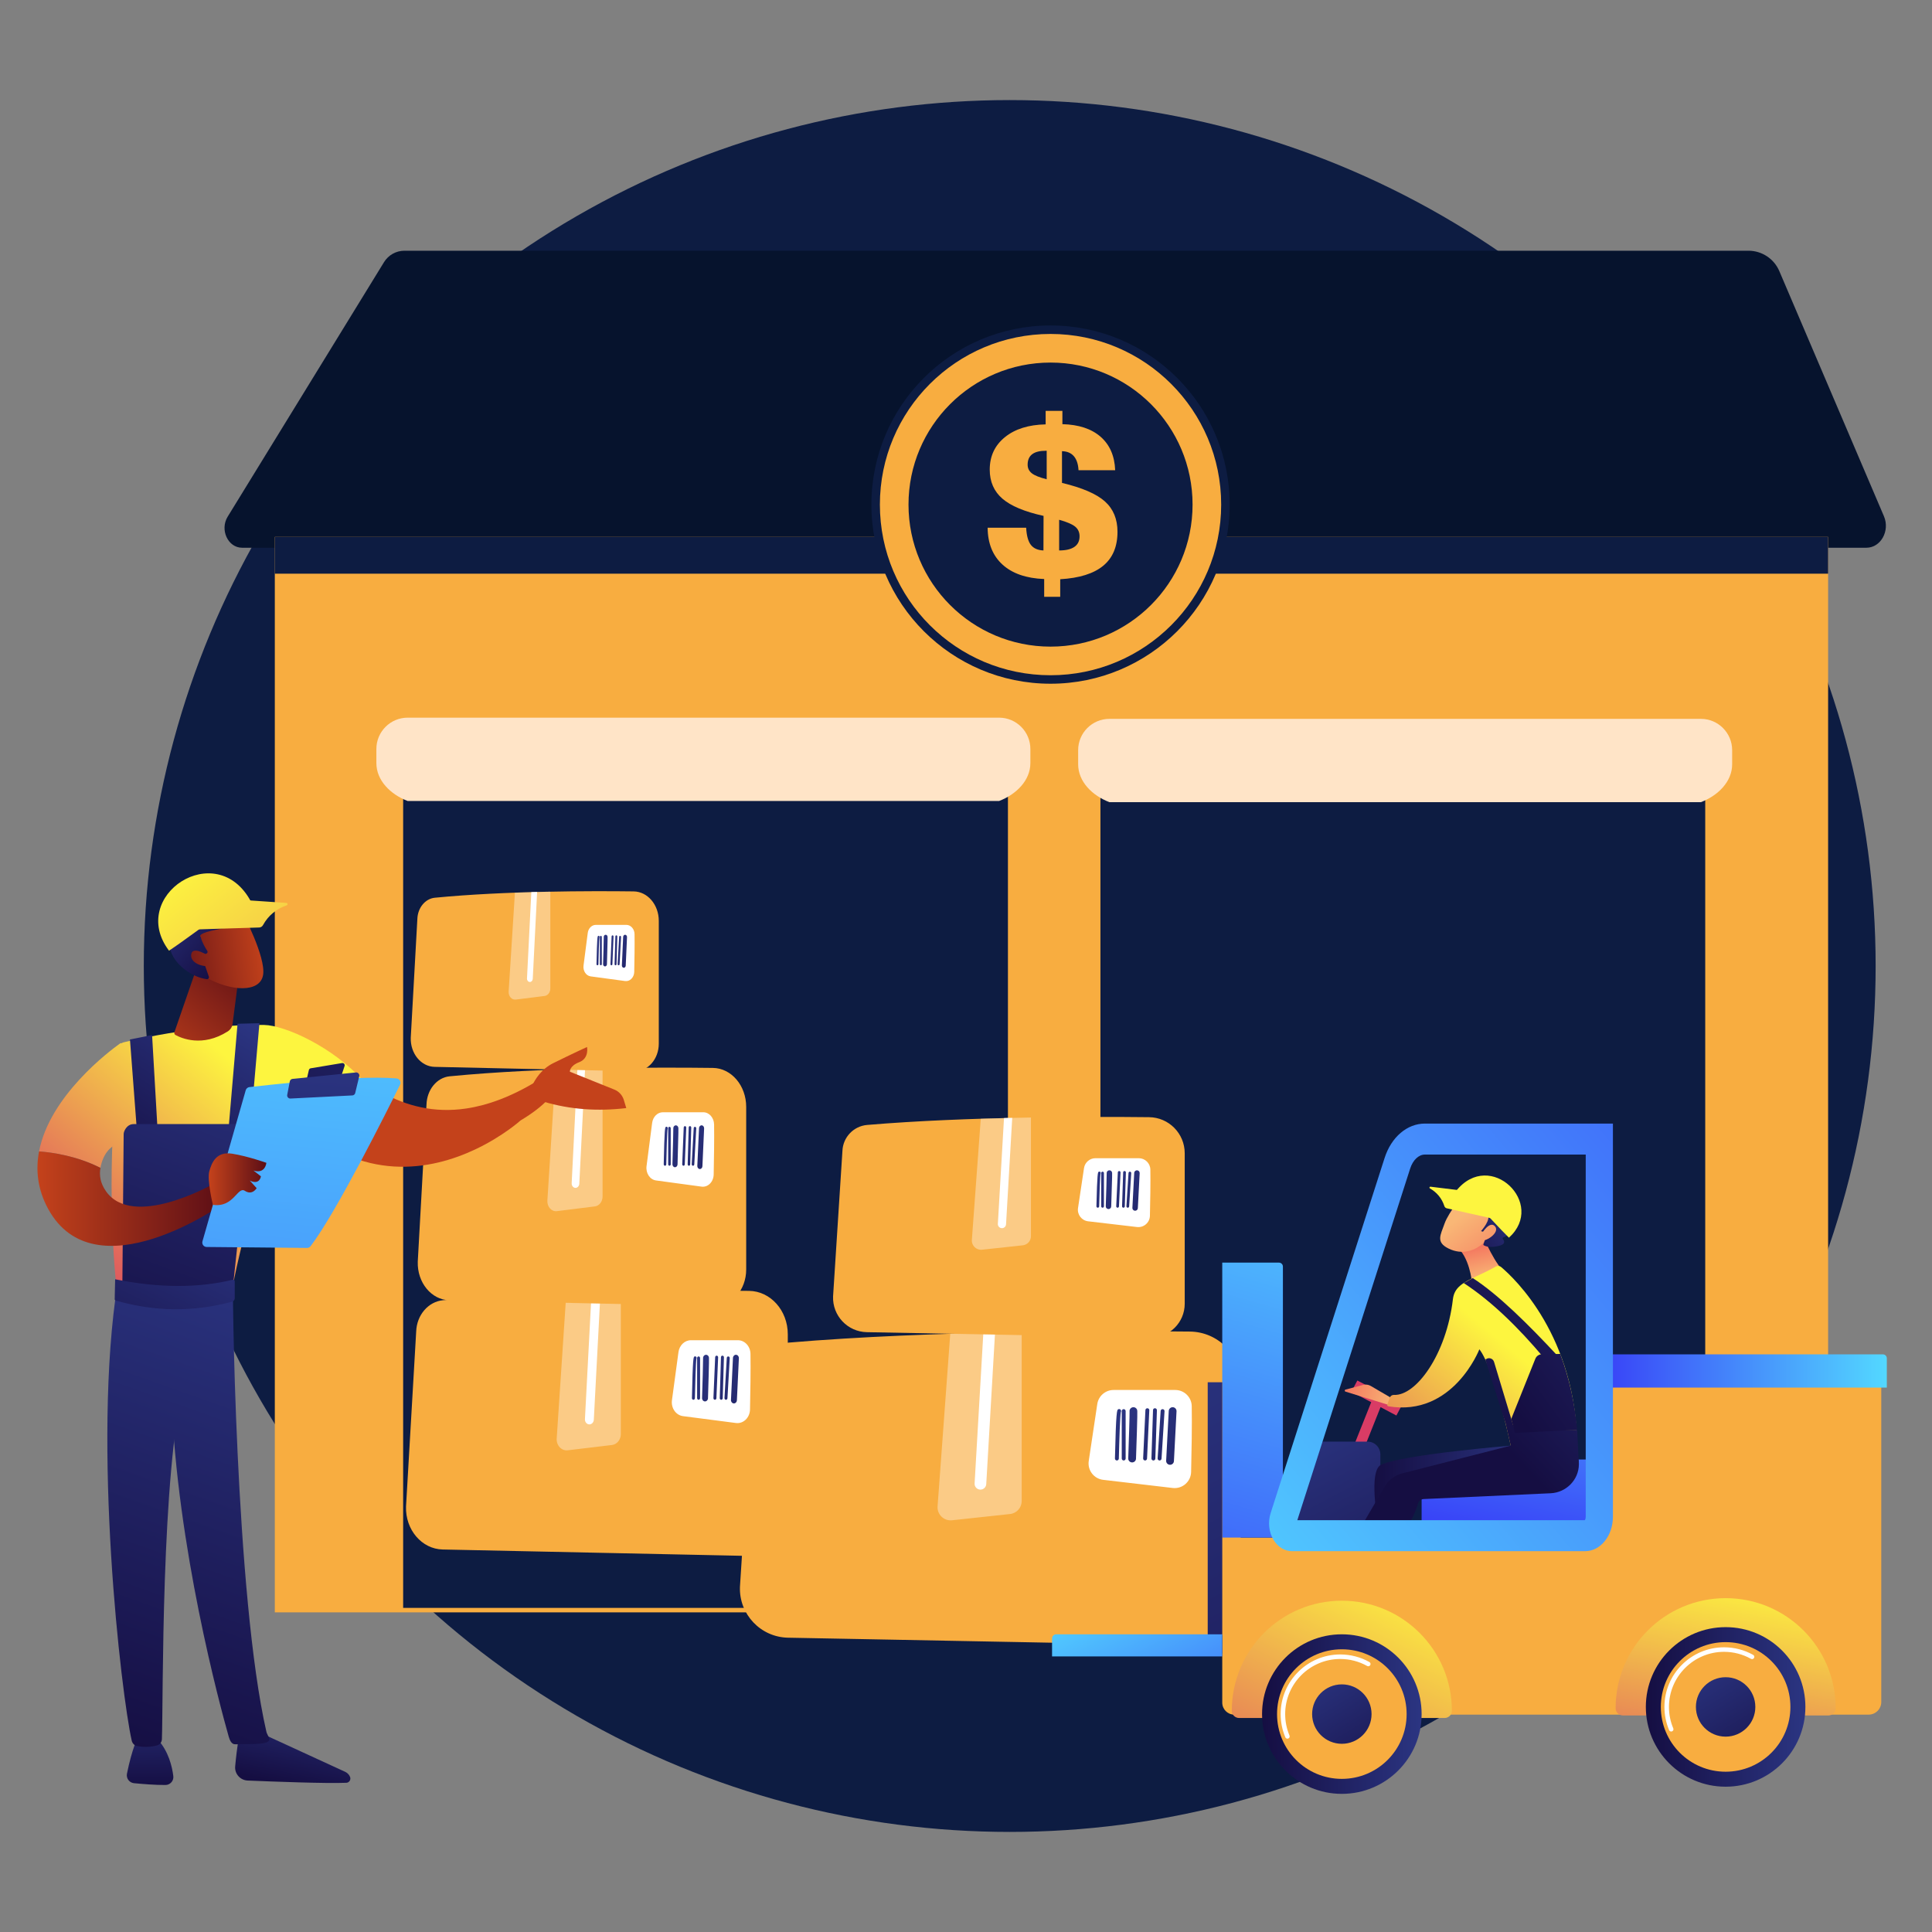 <?xml version="1.0" encoding="utf-8"?>
<!-- Generator: Adobe Illustrator 16.0.0, SVG Export Plug-In . SVG Version: 6.00 Build 0)  -->
<!DOCTYPE svg PUBLIC "-//W3C//DTD SVG 1.1//EN" "http://www.w3.org/Graphics/SVG/1.1/DTD/svg11.dtd">
<svg version="1.1" id="Layer_1" xmlns="http://www.w3.org/2000/svg" xmlns:xlink="http://www.w3.org/1999/xlink" x="0px" y="0px"
	 width="500px" height="500px" viewBox="0 0 500 500" enable-background="new 0 0 500 500" xml:space="preserve">
<rect x="0" y="0" width="500" height="500" fill="#808080" stroke="none"/>
<circle fill="#0D1C42" cx="261.313" cy="250" r="224.101"/>
<g>
	<g>
		<path fill="#06132D" d="M483.025,141.755H62.657c-3.665,0-5.821-4.646-3.732-8.046l40.459-65.866
			c1.128-1.837,3.129-2.956,5.285-2.956h347.83c3.479,0,6.624,2.077,7.989,5.277l27.075,63.441
			C489.173,137.379,486.737,141.755,483.025,141.755z"/>
		<rect x="71.122" y="138.955" fill="#F8AD40" width="401.992" height="278.323"/>
		<g>
			<path fill="#0D1C42" d="M260.854,416.123H104.334v-224.8c0-1.246,1.01-2.255,2.255-2.255h151.063
				c1.769,0,3.202,1.434,3.202,3.203V416.123z"/>
		</g>
		<g>
			<path fill="#0D1C42" d="M441.313,417.541H284.791V192.742c0-1.246,1.011-2.256,2.256-2.256H438.11
				c1.769,0,3.202,1.434,3.202,3.203V417.541z"/>
			<path fill="#FFE4C7" d="M440.176,207.605H287.129c-4.477-1.707-8.105-5.336-8.105-9.813v-3.647c0-4.477,3.629-8.106,8.105-8.106
				h153.047c4.477,0,8.105,3.629,8.105,8.106v3.647C448.281,202.269,444.652,205.898,440.176,207.605z"/>
		</g>
		<g>
			<g>
				<path fill="#F8AD40" d="M194.197,402.684c5.318,0.112,9.683-4.634,9.683-10.527v-46.849c0-6.154-4.464-11.163-10.019-11.23
					c-16.671-0.2-51.055-0.211-79.188,2.416c-3.839,0.358-6.825,3.845-6.964,8.111l-2.629,45.293
					c-0.195,5.991,4.08,10.996,9.489,11.109L194.197,402.684z"/>
				<path fill="#FFFFFF" d="M194.225,350.377c0.071,3.986-0.036,10.311-0.124,14.397c-0.045,2.126-1.73,3.746-3.636,3.499
					l-13.72-1.782c-1.827-0.237-3.115-2.104-2.842-4.12l1.684-12.448c0.239-1.767,1.609-3.074,3.222-3.074h12.159
					C192.739,346.849,194.19,348.414,194.225,350.377z"/>
				<path opacity="0.37" fill="#FFFFFF" d="M158.37,373.968l-11.445,1.368c-1.602,0.191-2.968-1.272-2.85-3.052l2.501-37.723
					c4.798-0.169,9.53-0.292,14.097-0.378v36.941C160.673,372.585,159.68,373.811,158.37,373.968z"/>
				<path fill="#FFFFFF" d="M153.679,367.43c-0.035,0.679-0.542,1.202-1.148,1.202c-0.022,0-0.045-0.002-0.067-0.003
					c-0.635-0.041-1.12-0.644-1.083-1.348l1.726-32.923c0.774-0.021,1.542-0.04,2.309-0.06L153.679,367.43z"/>
				<g>
					
						<linearGradient id="SVGID_1_" gradientUnits="userSpaceOnUse" x1="-1829.482" y1="349.172" x2="-1856.726" y2="388.761" gradientTransform="matrix(-1 0 0 1 -1646.453 0)">
						<stop  offset="0" style="stop-color:#2B3582"/>
						<stop  offset="1" style="stop-color:#150E42"/>
					</linearGradient>
					<path fill="url(#SVGID_1_)" d="M187.879,362.26c0.201,0,0.37-0.173,0.383-0.398l0.593-10.37
						c0.014-0.234-0.147-0.436-0.359-0.45c-0.223-0.02-0.394,0.163-0.407,0.397l-0.593,10.37c-0.014,0.234,0.147,0.436,0.359,0.45
						C187.864,362.26,187.872,362.26,187.879,362.26z"/>
					
						<linearGradient id="SVGID_2_" gradientUnits="userSpaceOnUse" x1="-1828.661" y1="349.859" x2="-1855.851" y2="389.369" gradientTransform="matrix(-1 0 0 1 -1646.453 0)">
						<stop  offset="0" style="stop-color:#2B3582"/>
						<stop  offset="1" style="stop-color:#150E42"/>
					</linearGradient>
					<path fill="url(#SVGID_2_)" d="M186.658,362.26c0.206,0,0.377-0.181,0.384-0.411l0.311-10.568
						c0.007-0.235-0.16-0.432-0.371-0.439c-0.244-0.013-0.389,0.178-0.396,0.411l-0.311,10.568c-0.007,0.235,0.16,0.432,0.371,0.439
						C186.645,362.26,186.654,362.26,186.658,362.26z"/>
					
						<linearGradient id="SVGID_3_" gradientUnits="userSpaceOnUse" x1="-1827.646" y1="350.665" x2="-1854.862" y2="390.214" gradientTransform="matrix(-1 0 0 1 -1646.453 0)">
						<stop  offset="0" style="stop-color:#2B3582"/>
						<stop  offset="1" style="stop-color:#150E42"/>
					</linearGradient>
					<path fill="url(#SVGID_3_)" d="M185.001,362.259c-0.212-0.011-0.375-0.21-0.365-0.444c0.152-3.55,0.442-10.321,0.447-10.552
						c0.001-0.233,0.173-0.422,0.384-0.422c0.212,0,0.384,0.19,0.384,0.426c0,0.175-0.373,8.851-0.448,10.588
						c-0.01,0.229-0.179,0.405-0.383,0.405C185.014,362.26,185.007,362.26,185.001,362.259z M185.076,351.267h0.007H185.076z"/>
					
						<linearGradient id="SVGID_4_" gradientUnits="userSpaceOnUse" x1="-1825.902" y1="352.087" x2="-1853.02" y2="391.492" gradientTransform="matrix(-1 0 0 1 -1646.453 0)">
						<stop  offset="0" style="stop-color:#2B3582"/>
						<stop  offset="1" style="stop-color:#150E42"/>
					</linearGradient>
					<path fill="url(#SVGID_4_)" d="M182.461,362.686c0.412,0,0.752-0.361,0.766-0.82c0.324-10.24,0.268-10.471,0.23-10.624
						c-0.111-0.454-0.537-0.721-0.942-0.597c-0.375,0.113-0.61,0.518-0.559,0.934c0.025,0.615-0.146,6.573-0.262,10.227
						c-0.015,0.47,0.316,0.863,0.74,0.88C182.443,362.686,182.453,362.686,182.461,362.686z"/>
					
						<linearGradient id="SVGID_5_" gradientUnits="userSpaceOnUse" x1="-1824.744" y1="353.008" x2="-1851.881" y2="392.442" gradientTransform="matrix(-1 0 0 1 -1646.453 0)">
						<stop  offset="0" style="stop-color:#2B3582"/>
						<stop  offset="1" style="stop-color:#150E42"/>
					</linearGradient>
					<path fill="url(#SVGID_5_)" d="M180.798,362.26c0.212,0,0.384-0.189,0.384-0.425v-10.37c0-0.235-0.172-0.425-0.384-0.425
						c-0.212,0-0.384,0.189-0.384,0.425v10.37C180.415,362.07,180.586,362.26,180.798,362.26z"/>
					
						<linearGradient id="SVGID_6_" gradientUnits="userSpaceOnUse" x1="-1824.023" y1="353.572" x2="-1851.239" y2="393.121" gradientTransform="matrix(-1 0 0 1 -1646.453 0)">
						<stop  offset="0" style="stop-color:#2B3582"/>
						<stop  offset="1" style="stop-color:#150E42"/>
					</linearGradient>
					<path fill="url(#SVGID_6_)" d="M179.455,362.26c0.208,0,0.379-0.185,0.384-0.415c0.074-3.604,0.245-9.488,0.398-10.196
						c0.068-0.134,0.067-0.303-0.014-0.441c-0.116-0.197-0.354-0.25-0.532-0.121c-0.209,0.151-0.408,0.295-0.621,10.739
						c-0.004,0.234,0.164,0.429,0.375,0.435H179.455z"/>
					
						<linearGradient id="SVGID_7_" gradientUnits="userSpaceOnUse" x1="-1830.681" y1="348.233" x2="-1857.842" y2="387.703" gradientTransform="matrix(-1 0 0 1 -1646.453 0)">
						<stop  offset="0" style="stop-color:#2B3582"/>
						<stop  offset="1" style="stop-color:#150E42"/>
					</linearGradient>
					<path fill="url(#SVGID_7_)" d="M189.944,363.204c0.405,0,0.745-0.352,0.766-0.807l0.512-10.889
						c0.022-0.469-0.303-0.868-0.727-0.894c-0.401-0.031-0.784,0.336-0.806,0.806l-0.512,10.889
						c-0.022,0.47,0.304,0.869,0.727,0.894C189.917,363.204,189.931,363.204,189.944,363.204z"/>
				</g>
			</g>
			<g>
				<path fill="#F8AD40" d="M193.114,328.555v-42.089c0-5.529-3.841-10.029-8.619-10.089c-14.343-0.181-43.923-0.19-68.126,2.17
					c-3.302,0.322-5.872,3.454-5.991,7.287l-2.262,40.691c-0.168,5.382,3.51,9.879,8.163,9.981l68.505,1.506
					C189.359,338.113,193.114,333.85,193.114,328.555z"/>
				<path fill="#FFFFFF" d="M184.807,291.021c0.061,3.581-0.031,9.263-0.106,12.935c-0.039,1.91-1.488,3.365-3.128,3.143
					l-11.803-1.601c-1.572-0.213-2.68-1.89-2.445-3.701l1.449-11.184c0.206-1.588,1.384-2.763,2.771-2.763h10.46
					C183.529,287.85,184.777,289.257,184.807,291.021z"/>
				<path opacity="0.37" fill="#FFFFFF" d="M153.961,312.214l-9.846,1.229c-1.378,0.172-2.553-1.143-2.452-2.742l2.153-33.89
					c4.127-0.151,8.198-0.263,12.127-0.34v33.188C155.943,310.973,155.089,312.073,153.961,312.214z"/>
				<path fill="#FFFFFF" d="M149.926,306.34c-0.03,0.61-0.467,1.08-0.988,1.08c-0.02,0-0.039-0.001-0.058-0.002
					c-0.546-0.037-0.963-0.579-0.931-1.211l1.484-29.578c0.666-0.019,1.326-0.036,1.986-0.053L149.926,306.34z"/>
				<g>
					
						<linearGradient id="SVGID_8_" gradientUnits="userSpaceOnUse" x1="-1821.431" y1="289.935" x2="-1845.918" y2="325.517" gradientTransform="matrix(-1 0 0 1 -1646.453 0)">
						<stop  offset="0" style="stop-color:#2B3582"/>
						<stop  offset="1" style="stop-color:#150E42"/>
					</linearGradient>
					<path fill="url(#SVGID_8_)" d="M179.349,301.695c0.173,0,0.319-0.154,0.33-0.357l0.511-9.316
						c0.012-0.21-0.126-0.392-0.309-0.405c-0.191-0.017-0.338,0.147-0.35,0.357l-0.511,9.316c-0.011,0.21,0.126,0.392,0.309,0.405
						C179.335,301.695,179.342,301.695,179.349,301.695z"/>
					
						<linearGradient id="SVGID_9_" gradientUnits="userSpaceOnUse" x1="-1820.749" y1="290.557" x2="-1845.17" y2="326.043" gradientTransform="matrix(-1 0 0 1 -1646.453 0)">
						<stop  offset="0" style="stop-color:#2B3582"/>
						<stop  offset="1" style="stop-color:#150E42"/>
					</linearGradient>
					<path fill="url(#SVGID_9_)" d="M178.298,301.695c0.177,0,0.324-0.162,0.33-0.369l0.268-9.494
						c0.006-0.211-0.137-0.388-0.319-0.395c-0.21-0.012-0.334,0.158-0.341,0.369l-0.268,9.494c-0.006,0.212,0.137,0.389,0.319,0.395
						C178.287,301.695,178.294,301.695,178.298,301.695z"/>
					
						<linearGradient id="SVGID_10_" gradientUnits="userSpaceOnUse" x1="-1819.895" y1="291.278" x2="-1844.349" y2="326.813" gradientTransform="matrix(-1 0 0 1 -1646.453 0)">
						<stop  offset="0" style="stop-color:#2B3582"/>
						<stop  offset="1" style="stop-color:#150E42"/>
					</linearGradient>
					<path fill="url(#SVGID_10_)" d="M176.873,301.695c-0.182-0.01-0.323-0.189-0.314-0.399c0.131-3.189,0.38-9.272,0.384-9.48
						c0.001-0.209,0.149-0.378,0.33-0.378c0.183,0,0.33,0.171,0.33,0.382c0,0.157-0.321,7.952-0.385,9.513
						c-0.008,0.205-0.154,0.363-0.33,0.363C176.883,301.695,176.878,301.695,176.873,301.695z M176.937,291.819h0.006H176.937z"/>
					
						<linearGradient id="SVGID_11_" gradientUnits="userSpaceOnUse" x1="-1818.433" y1="292.562" x2="-1842.763" y2="327.916" gradientTransform="matrix(-1 0 0 1 -1646.453 0)">
						<stop  offset="0" style="stop-color:#2B3582"/>
						<stop  offset="1" style="stop-color:#150E42"/>
					</linearGradient>
					<path fill="url(#SVGID_11_)" d="M174.688,302.078c0.354,0,0.647-0.324,0.659-0.737c0.279-9.199,0.23-9.407,0.198-9.544
						c-0.095-0.408-0.461-0.647-0.811-0.536c-0.323,0.102-0.525,0.465-0.481,0.838c0.021,0.554-0.126,5.905-0.226,9.188
						c-0.013,0.422,0.272,0.776,0.636,0.79C174.671,302.078,174.68,302.078,174.688,302.078z"/>
					
						<linearGradient id="SVGID_12_" gradientUnits="userSpaceOnUse" x1="-1817.46" y1="293.387" x2="-1841.815" y2="328.777" gradientTransform="matrix(-1 0 0 1 -1646.453 0)">
						<stop  offset="0" style="stop-color:#2B3582"/>
						<stop  offset="1" style="stop-color:#150E42"/>
					</linearGradient>
					<path fill="url(#SVGID_12_)" d="M173.257,301.695c0.183,0,0.33-0.17,0.33-0.382v-9.315c0-0.212-0.147-0.383-0.33-0.383
						s-0.33,0.171-0.33,0.383v9.315C172.927,301.525,173.074,301.695,173.257,301.695z"/>
					
						<linearGradient id="SVGID_13_" gradientUnits="userSpaceOnUse" x1="-1816.851" y1="293.892" x2="-1841.304" y2="329.425" gradientTransform="matrix(-1 0 0 1 -1646.453 0)">
						<stop  offset="0" style="stop-color:#2B3582"/>
						<stop  offset="1" style="stop-color:#150E42"/>
					</linearGradient>
					<path fill="url(#SVGID_13_)" d="M172.102,301.695c0.179,0,0.326-0.165,0.33-0.372c0.063-3.237,0.211-8.525,0.343-9.161
						c0.058-0.12,0.058-0.271-0.012-0.396c-0.1-0.178-0.304-0.226-0.457-0.11c-0.18,0.137-0.351,0.266-0.534,9.648
						c-0.004,0.212,0.14,0.386,0.322,0.391H172.102z"/>
					
						<linearGradient id="SVGID_14_" gradientUnits="userSpaceOnUse" x1="-1822.438" y1="289.1" x2="-1846.821" y2="324.532" gradientTransform="matrix(-1 0 0 1 -1646.453 0)">
						<stop  offset="0" style="stop-color:#2B3582"/>
						<stop  offset="1" style="stop-color:#150E42"/>
					</linearGradient>
					<path fill="url(#SVGID_14_)" d="M181.125,302.544c0.349,0,0.641-0.316,0.659-0.724l0.44-9.783
						c0.019-0.422-0.261-0.78-0.625-0.803c-0.346-0.028-0.674,0.303-0.694,0.724l-0.44,9.783c-0.019,0.421,0.261,0.78,0.625,0.802
						C181.102,302.544,181.114,302.544,181.125,302.544z"/>
				</g>
			</g>
			<g>
				<path fill="#F8AD40" d="M170.493,270.1v-31.786c0-4.176-2.9-7.574-6.509-7.62c-10.831-0.136-33.17-0.143-51.448,1.639
					c-2.494,0.243-4.434,2.609-4.524,5.503l-1.708,30.73c-0.127,4.064,2.65,7.461,6.165,7.538l51.734,1.138
					C167.657,277.318,170.493,274.098,170.493,270.1z"/>
				<path fill="#FFFFFF" d="M164.22,241.753c0.046,2.704-0.023,6.996-0.081,9.768c-0.029,1.442-1.124,2.542-2.362,2.374
					l-8.914-1.209c-1.187-0.161-2.024-1.428-1.847-2.796l1.094-8.445c0.155-1.199,1.045-2.086,2.093-2.086h7.9
					C163.255,239.359,164.197,240.421,164.22,241.753z"/>
				<path opacity="0.37" fill="#FFFFFF" d="M140.925,257.759l-7.436,0.928c-1.041,0.131-1.928-0.862-1.852-2.07l1.625-25.594
					c3.117-0.114,6.191-0.198,9.158-0.256v25.064C142.422,256.821,141.777,257.652,140.925,257.759z"/>
				<path fill="#FFFFFF" d="M137.878,253.323c-0.023,0.46-0.353,0.815-0.746,0.815c-0.015,0-0.029-0.001-0.044-0.002
					c-0.413-0.028-0.728-0.437-0.703-0.914l1.121-22.337c0.503-0.015,1.001-0.027,1.5-0.04L137.878,253.323z"/>
				<g>
					
						<linearGradient id="SVGID_15_" gradientUnits="userSpaceOnUse" x1="-1803.251" y1="240.933" x2="-1821.744" y2="267.806" gradientTransform="matrix(-1 0 0 1 -1646.453 0)">
						<stop  offset="0" style="stop-color:#2B3582"/>
						<stop  offset="1" style="stop-color:#150E42"/>
					</linearGradient>
					<path fill="url(#SVGID_15_)" d="M160.098,249.815c0.13,0,0.241-0.117,0.249-0.271l0.385-7.035
						c0.009-0.159-0.095-0.296-0.233-0.306c-0.145-0.013-0.256,0.111-0.265,0.27l-0.385,7.036c-0.009,0.159,0.095,0.296,0.233,0.306
						C160.087,249.815,160.093,249.815,160.098,249.815z"/>
					
						<linearGradient id="SVGID_16_" gradientUnits="userSpaceOnUse" x1="-1802.734" y1="241.403" x2="-1821.179" y2="268.205" gradientTransform="matrix(-1 0 0 1 -1646.453 0)">
						<stop  offset="0" style="stop-color:#2B3582"/>
						<stop  offset="1" style="stop-color:#150E42"/>
					</linearGradient>
					<path fill="url(#SVGID_16_)" d="M159.304,249.815c0.134,0,0.245-0.123,0.25-0.279l0.202-7.17
						c0.004-0.16-0.104-0.293-0.241-0.298c-0.159-0.009-0.252,0.12-0.257,0.279l-0.202,7.17c-0.004,0.159,0.104,0.293,0.241,0.298
						C159.296,249.815,159.301,249.815,159.304,249.815z"/>
					
						<linearGradient id="SVGID_17_" gradientUnits="userSpaceOnUse" x1="-1802.089" y1="241.948" x2="-1820.558" y2="268.786" gradientTransform="matrix(-1 0 0 1 -1646.453 0)">
						<stop  offset="0" style="stop-color:#2B3582"/>
						<stop  offset="1" style="stop-color:#150E42"/>
					</linearGradient>
					<path fill="url(#SVGID_17_)" d="M158.228,249.815c-0.138-0.007-0.244-0.143-0.237-0.301c0.099-2.409,0.287-7.003,0.29-7.16
						c0.001-0.158,0.113-0.286,0.25-0.286c0.138,0,0.25,0.129,0.25,0.289c0,0.119-0.243,6.005-0.292,7.184
						c-0.006,0.155-0.116,0.275-0.249,0.275C158.236,249.815,158.232,249.815,158.228,249.815z M158.276,242.357h0.005H158.276z"/>
					
						<linearGradient id="SVGID_18_" gradientUnits="userSpaceOnUse" x1="-1800.987" y1="242.918" x2="-1819.36" y2="269.616" gradientTransform="matrix(-1 0 0 1 -1646.453 0)">
						<stop  offset="0" style="stop-color:#2B3582"/>
						<stop  offset="1" style="stop-color:#150E42"/>
					</linearGradient>
					<path fill="url(#SVGID_18_)" d="M156.578,250.104c0.268,0,0.488-0.245,0.498-0.557c0.211-6.947,0.174-7.104,0.149-7.208
						c-0.072-0.308-0.349-0.489-0.612-0.405c-0.244,0.077-0.396,0.351-0.363,0.633c0.016,0.417-0.096,4.459-0.17,6.939
						c-0.01,0.318,0.206,0.586,0.48,0.597C156.565,250.104,156.572,250.104,156.578,250.104z"/>
					
						<linearGradient id="SVGID_19_" gradientUnits="userSpaceOnUse" x1="-1800.251" y1="243.541" x2="-1818.646" y2="270.271" gradientTransform="matrix(-1 0 0 1 -1646.453 0)">
						<stop  offset="0" style="stop-color:#2B3582"/>
						<stop  offset="1" style="stop-color:#150E42"/>
					</linearGradient>
					<path fill="url(#SVGID_19_)" d="M155.497,249.815c0.138,0,0.25-0.129,0.25-0.289v-7.036c0-0.159-0.112-0.288-0.25-0.288
						s-0.25,0.129-0.25,0.288v7.036C155.248,249.687,155.359,249.815,155.497,249.815z"/>
					
						<linearGradient id="SVGID_20_" gradientUnits="userSpaceOnUse" x1="-1799.792" y1="243.922" x2="-1818.259" y2="270.757" gradientTransform="matrix(-1 0 0 1 -1646.453 0)">
						<stop  offset="0" style="stop-color:#2B3582"/>
						<stop  offset="1" style="stop-color:#150E42"/>
					</linearGradient>
					<path fill="url(#SVGID_20_)" d="M154.625,249.815c0.135,0,0.247-0.125,0.249-0.282c0.048-2.444,0.16-6.438,0.259-6.917
						c0.044-0.091,0.043-0.206-0.009-0.299c-0.076-0.134-0.229-0.17-0.345-0.083c-0.136,0.103-0.265,0.201-0.403,7.287
						c-0.003,0.159,0.106,0.291,0.244,0.295H154.625z"/>
					
						<linearGradient id="SVGID_21_" gradientUnits="userSpaceOnUse" x1="-1804.009" y1="240.302" x2="-1822.425" y2="267.063" gradientTransform="matrix(-1 0 0 1 -1646.453 0)">
						<stop  offset="0" style="stop-color:#2B3582"/>
						<stop  offset="1" style="stop-color:#150E42"/>
					</linearGradient>
					<path fill="url(#SVGID_21_)" d="M161.439,250.456c0.264,0,0.484-0.239,0.498-0.547l0.333-7.388
						c0.014-0.318-0.197-0.589-0.472-0.606c-0.261-0.021-0.51,0.228-0.524,0.546l-0.333,7.388c-0.014,0.318,0.197,0.589,0.473,0.606
						C161.422,250.456,161.431,250.456,161.439,250.456z"/>
				</g>
			</g>
		</g>
		<rect x="71.122" y="138.955" fill="#0D1C42" width="401.992" height="9.516"/>
	</g>
	<g>
		<g>
			<g>
				<path fill="#F8AD40" d="M321.086,413.358v-55.456c0-7.286-5.855-13.215-13.141-13.294c-21.867-0.238-66.964-0.25-103.864,2.859
					c-5.035,0.425-8.952,4.552-9.134,9.602l-3.449,53.614c-0.256,7.092,5.35,13.017,12.445,13.151l104.441,1.985
					C315.36,425.952,321.086,420.335,321.086,413.358z"/>
				<path fill="#FFFFFF" d="M308.421,363.902c0.093,4.719-0.047,12.206-0.161,17.043c-0.06,2.517-2.27,4.435-4.77,4.142
					l-17.995-2.109c-2.397-0.281-4.086-2.49-3.729-4.877l2.209-14.735c0.313-2.092,2.11-3.64,4.226-3.64h15.947
					C306.473,359.726,308.375,361.579,308.421,363.902z"/>
				<path opacity="0.37" fill="#FFFFFF" d="M261.395,391.828l-15.012,1.619c-2.1,0.227-3.893-1.506-3.738-3.613l3.282-44.653
					c6.293-0.199,12.499-0.345,18.488-0.447v43.729C264.415,390.191,263.113,391.643,261.395,391.828z"/>
				<path fill="#FFFFFF" d="M255.241,384.089c-0.046,0.803-0.712,1.422-1.506,1.422c-0.029,0-0.059-0.001-0.088-0.003
					c-0.833-0.048-1.47-0.762-1.42-1.595l2.264-38.972c1.015-0.025,2.021-0.048,3.028-0.07L255.241,384.089z"/>
				<g>
					
						<linearGradient id="SVGID_22_" gradientUnits="userSpaceOnUse" x1="-5009.572" y1="362.486" x2="-5041.783" y2="409.293" gradientTransform="matrix(-1 0 0 1 -4715.169 0)">
						<stop  offset="0" style="stop-color:#2B3582"/>
						<stop  offset="1" style="stop-color:#150E42"/>
					</linearGradient>
					<path fill="url(#SVGID_22_)" d="M300.099,377.969c0.264,0,0.486-0.204,0.503-0.472l0.778-12.275
						c0.018-0.276-0.192-0.516-0.471-0.533c-0.292-0.022-0.517,0.193-0.534,0.471l-0.778,12.275
						c-0.018,0.277,0.192,0.516,0.471,0.533C300.078,377.969,300.089,377.969,300.099,377.969z"/>
					
						<linearGradient id="SVGID_23_" gradientUnits="userSpaceOnUse" x1="-5008.414" y1="363.283" x2="-5040.626" y2="410.091" gradientTransform="matrix(-1 0 0 1 -4715.169 0)">
						<stop  offset="0" style="stop-color:#2B3582"/>
						<stop  offset="1" style="stop-color:#150E42"/>
					</linearGradient>
					<path fill="url(#SVGID_23_)" d="M298.497,377.969c0.27,0,0.494-0.214,0.503-0.486l0.408-12.51
						c0.009-0.278-0.21-0.512-0.486-0.521c-0.32-0.016-0.511,0.21-0.521,0.486l-0.408,12.511c-0.009,0.278,0.21,0.511,0.486,0.52
						C298.479,377.969,298.491,377.969,298.497,377.969z"/>
					
						<linearGradient id="SVGID_24_" gradientUnits="userSpaceOnUse" x1="-5007.017" y1="364.244" x2="-5039.227" y2="411.05" gradientTransform="matrix(-1 0 0 1 -4715.169 0)">
						<stop  offset="0" style="stop-color:#2B3582"/>
						<stop  offset="1" style="stop-color:#150E42"/>
					</linearGradient>
					<path fill="url(#SVGID_24_)" d="M296.324,377.968c-0.278-0.013-0.492-0.248-0.479-0.525c0.199-4.202,0.58-12.218,0.586-12.492
						c0.002-0.274,0.227-0.498,0.503-0.498c0.278,0,0.503,0.226,0.503,0.504c0,0.207-0.489,10.477-0.587,12.533
						c-0.014,0.271-0.235,0.479-0.503,0.479C296.34,377.969,296.332,377.969,296.324,377.968z M296.422,364.956h0.01H296.422z"/>
					
						<linearGradient id="SVGID_25_" gradientUnits="userSpaceOnUse" x1="-5004.599" y1="365.908" x2="-5036.811" y2="412.717" gradientTransform="matrix(-1 0 0 1 -4715.169 0)">
						<stop  offset="0" style="stop-color:#2B3582"/>
						<stop  offset="1" style="stop-color:#150E42"/>
					</linearGradient>
					<path fill="url(#SVGID_25_)" d="M292.993,378.473c0.539,0,0.985-0.428,1.004-0.972c0.426-12.12,0.352-12.394,0.302-12.575
						c-0.146-0.537-0.703-0.853-1.235-0.706c-0.493,0.134-0.8,0.612-0.733,1.104c0.032,0.729-0.192,7.781-0.344,12.106
						c-0.02,0.556,0.415,1.022,0.97,1.041C292.968,378.473,292.981,378.473,292.993,378.473z"/>
					
						<linearGradient id="SVGID_26_" gradientUnits="userSpaceOnUse" x1="-5003.005" y1="367.005" x2="-5035.217" y2="413.814" gradientTransform="matrix(-1 0 0 1 -4715.169 0)">
						<stop  offset="0" style="stop-color:#2B3582"/>
						<stop  offset="1" style="stop-color:#150E42"/>
					</linearGradient>
					<path fill="url(#SVGID_26_)" d="M290.812,377.969c0.278,0,0.503-0.225,0.503-0.503V365.19c0-0.278-0.225-0.503-0.503-0.503
						s-0.504,0.225-0.504,0.503v12.275C290.308,377.744,290.533,377.969,290.812,377.969z"/>
					
						<linearGradient id="SVGID_27_" gradientUnits="userSpaceOnUse" x1="-5002.016" y1="367.685" x2="-5034.229" y2="414.495" gradientTransform="matrix(-1 0 0 1 -4715.169 0)">
						<stop  offset="0" style="stop-color:#2B3582"/>
						<stop  offset="1" style="stop-color:#150E42"/>
					</linearGradient>
					<path fill="url(#SVGID_27_)" d="M289.05,377.969c0.273,0,0.497-0.218,0.503-0.491c0.097-4.266,0.322-11.232,0.523-12.069
						c0.089-0.159,0.088-0.359-0.019-0.522c-0.152-0.233-0.464-0.297-0.697-0.145c-0.274,0.18-0.535,0.351-0.813,12.713
						c-0.006,0.278,0.214,0.508,0.491,0.515H289.05z"/>
					
						<linearGradient id="SVGID_28_" gradientUnits="userSpaceOnUse" x1="-5011.23" y1="361.346" x2="-5043.44" y2="408.151" gradientTransform="matrix(-1 0 0 1 -4715.169 0)">
						<stop  offset="0" style="stop-color:#2B3582"/>
						<stop  offset="1" style="stop-color:#150E42"/>
					</linearGradient>
					<path fill="url(#SVGID_28_)" d="M302.808,379.087c0.531,0,0.976-0.417,1.004-0.955l0.672-12.89
						c0.028-0.555-0.398-1.027-0.953-1.058c-0.527-0.037-1.028,0.398-1.059,0.954l-0.671,12.89
						c-0.028,0.556,0.398,1.028,0.953,1.058C302.771,379.087,302.789,379.087,302.808,379.087z"/>
				</g>
			</g>
			<g>
				<path fill="#F8AD40" d="M306.605,337.406v-38.945c0-5.116-4.112-9.28-9.229-9.336c-15.355-0.167-47.026-0.176-72.941,2.008
					c-3.536,0.299-6.287,3.197-6.415,6.743l-2.422,37.652c-0.18,4.98,3.758,9.141,8.741,9.236l73.347,1.394
					C302.584,346.251,306.605,342.306,306.605,337.406z"/>
				<path fill="#FFFFFF" d="M297.711,302.675c0.065,3.314-0.033,8.572-0.114,11.969c-0.041,1.768-1.593,3.114-3.349,2.908
					l-12.638-1.48c-1.684-0.197-2.87-1.749-2.618-3.426l1.551-10.348c0.221-1.47,1.482-2.556,2.968-2.556h11.2
					C296.343,299.742,297.679,301.043,297.711,302.675z"/>
				<path opacity="0.37" fill="#FFFFFF" d="M264.685,322.286l-10.542,1.138c-1.475,0.159-2.733-1.058-2.625-2.537l2.305-31.359
					c4.419-0.14,8.778-0.242,12.984-0.314v30.71C266.807,321.137,265.892,322.156,264.685,322.286z"/>
				<path fill="#FFFFFF" d="M260.364,316.851c-0.033,0.564-0.5,1-1.058,1c-0.021,0-0.042-0.001-0.063-0.003
					c-0.585-0.033-1.031-0.535-0.997-1.119l1.59-27.369c0.713-0.019,1.42-0.034,2.127-0.05L260.364,316.851z"/>
				<g>
					
						<linearGradient id="SVGID_29_" gradientUnits="userSpaceOnUse" x1="-5003.034" y1="301.68" x2="-5025.657" y2="334.553" gradientTransform="matrix(-1 0 0 1 -4715.169 0)">
						<stop  offset="0" style="stop-color:#2B3582"/>
						<stop  offset="1" style="stop-color:#150E42"/>
					</linearGradient>
					<path fill="url(#SVGID_29_)" d="M291.866,312.554c0.186,0,0.342-0.144,0.354-0.332l0.546-8.62
						c0.013-0.194-0.135-0.362-0.33-0.375c-0.205-0.016-0.362,0.136-0.375,0.331l-0.547,8.62c-0.013,0.195,0.136,0.363,0.331,0.375
						C291.852,312.554,291.859,312.554,291.866,312.554z"/>
					
						<linearGradient id="SVGID_30_" gradientUnits="userSpaceOnUse" x1="-5002.222" y1="302.239" x2="-5024.845" y2="335.114" gradientTransform="matrix(-1 0 0 1 -4715.169 0)">
						<stop  offset="0" style="stop-color:#2B3582"/>
						<stop  offset="1" style="stop-color:#150E42"/>
					</linearGradient>
					<path fill="url(#SVGID_30_)" d="M290.741,312.554c0.189,0,0.347-0.15,0.354-0.342l0.286-8.785
						c0.007-0.196-0.146-0.359-0.342-0.365c-0.225-0.012-0.358,0.146-0.365,0.342l-0.286,8.785
						c-0.007,0.195,0.147,0.358,0.342,0.365C290.729,312.554,290.737,312.554,290.741,312.554z"/>
					
						<linearGradient id="SVGID_31_" gradientUnits="userSpaceOnUse" x1="-5001.24" y1="302.915" x2="-5023.861" y2="335.786" gradientTransform="matrix(-1 0 0 1 -4715.169 0)">
						<stop  offset="0" style="stop-color:#2B3582"/>
						<stop  offset="1" style="stop-color:#150E42"/>
					</linearGradient>
					<path fill="url(#SVGID_31_)" d="M289.215,312.553c-0.194-0.009-0.346-0.175-0.336-0.369c0.141-2.951,0.407-8.581,0.411-8.772
						c0.002-0.193,0.16-0.35,0.354-0.35c0.196,0,0.354,0.157,0.354,0.354c0,0.146-0.344,7.357-0.413,8.802
						c-0.009,0.189-0.165,0.337-0.353,0.337C289.227,312.554,289.221,312.554,289.215,312.553z M289.284,303.415h0.006H289.284z"/>
					
						<linearGradient id="SVGID_32_" gradientUnits="userSpaceOnUse" x1="-4999.543" y1="304.084" x2="-5022.163" y2="336.953" gradientTransform="matrix(-1 0 0 1 -4715.169 0)">
						<stop  offset="0" style="stop-color:#2B3582"/>
						<stop  offset="1" style="stop-color:#150E42"/>
					</linearGradient>
					<path fill="url(#SVGID_32_)" d="M286.876,312.907c0.379,0,0.692-0.301,0.705-0.683c0.299-8.512,0.247-8.704,0.212-8.831
						c-0.102-0.377-0.494-0.599-0.867-0.496c-0.347,0.095-0.563,0.43-0.516,0.776c0.023,0.511-0.135,5.464-0.241,8.501
						c-0.014,0.391,0.291,0.718,0.682,0.731C286.858,312.907,286.867,312.907,286.876,312.907z"/>
					
						<linearGradient id="SVGID_33_" gradientUnits="userSpaceOnUse" x1="-4998.423" y1="304.853" x2="-5021.044" y2="337.726" gradientTransform="matrix(-1 0 0 1 -4715.169 0)">
						<stop  offset="0" style="stop-color:#2B3582"/>
						<stop  offset="1" style="stop-color:#150E42"/>
					</linearGradient>
					<path fill="url(#SVGID_33_)" d="M285.344,312.554c0.195,0,0.354-0.158,0.354-0.354v-8.62c0-0.196-0.158-0.354-0.354-0.354
						s-0.354,0.158-0.354,0.354v8.62C284.99,312.396,285.148,312.554,285.344,312.554z"/>
					
						<linearGradient id="SVGID_34_" gradientUnits="userSpaceOnUse" x1="-4997.729" y1="305.332" x2="-5020.352" y2="338.208" gradientTransform="matrix(-1 0 0 1 -4715.169 0)">
						<stop  offset="0" style="stop-color:#2B3582"/>
						<stop  offset="1" style="stop-color:#150E42"/>
					</linearGradient>
					<path fill="url(#SVGID_34_)" d="M284.106,312.554c0.192,0,0.35-0.153,0.354-0.346c0.068-2.995,0.226-7.888,0.367-8.476
						c0.063-0.111,0.062-0.252-0.013-0.367c-0.107-0.164-0.326-0.208-0.489-0.102c-0.192,0.127-0.376,0.246-0.572,8.928
						c-0.004,0.196,0.151,0.357,0.346,0.362H284.106z"/>
					
						<linearGradient id="SVGID_35_" gradientUnits="userSpaceOnUse" x1="-5004.198" y1="300.879" x2="-5026.822" y2="333.753" gradientTransform="matrix(-1 0 0 1 -4715.169 0)">
						<stop  offset="0" style="stop-color:#2B3582"/>
						<stop  offset="1" style="stop-color:#150E42"/>
					</linearGradient>
					<path fill="url(#SVGID_35_)" d="M293.769,313.339c0.373,0,0.686-0.293,0.705-0.671l0.472-9.052
						c0.021-0.391-0.279-0.723-0.67-0.743c-0.369-0.026-0.722,0.28-0.742,0.67l-0.472,9.052c-0.021,0.391,0.279,0.722,0.67,0.743
						C293.743,313.339,293.756,313.339,293.769,313.339z"/>
				</g>
			</g>
		</g>
		<path fill="#F8AD40" d="M413.491,397.923v-43.647h73.381v86.196c0,1.807-1.466,3.272-3.272,3.272H319.418
			c-1.711,0-3.099-1.388-3.099-3.099v-42.723H413.491z"/>
		<linearGradient id="SVGID_36_" gradientUnits="userSpaceOnUse" x1="452.753" y1="408.69" x2="439.372" y2="478.503">
			<stop  offset="0" style="stop-color:#FDF53F"/>
			<stop  offset="1" style="stop-color:#D93C65"/>
		</linearGradient>
		<path fill="url(#SVGID_36_)" d="M420.015,443.959c-1.032,0-1.893-0.828-1.894-1.86c0-0.007,0-0.013,0-0.02
			c0-15.727,12.749-28.475,28.476-28.475s28.475,12.748,28.475,28.475c0,0.007,0,0.013,0,0.02c0,1.032-0.86,1.86-1.894,1.86H420.015
			z"/>
		<linearGradient id="SVGID_37_" gradientUnits="userSpaceOnUse" x1="363.185" y1="407.76" x2="322.46" y2="489.209">
			<stop  offset="0" style="stop-color:#FDF53F"/>
			<stop  offset="1" style="stop-color:#D93C65"/>
		</linearGradient>
		<path fill="url(#SVGID_37_)" d="M320.686,444.618c-1.033,0-1.893-0.827-1.894-1.86c0-0.007,0-0.013,0-0.02
			c0-15.727,12.748-28.475,28.476-28.475c15.726,0,28.475,12.748,28.475,28.475c0,0.007,0,0.013,0,0.02
			c-0.001,1.033-0.86,1.86-1.894,1.86H320.686z"/>
		<g>
			<g>
				
					<linearGradient id="SVGID_38_" gradientUnits="userSpaceOnUse" x1="-1662.405" y1="441.75" x2="-1621.11" y2="441.75" gradientTransform="matrix(-1 0 0 1 -1195.169 0)">
					<stop  offset="0" style="stop-color:#2B3582"/>
					<stop  offset="1" style="stop-color:#150E42"/>
				</linearGradient>
				<circle fill="url(#SVGID_38_)" cx="446.589" cy="441.751" r="20.647"/>
				<circle fill="#F8AD40" cx="446.589" cy="441.751" r="16.768"/>
				<path fill="#FFFFFF" d="M432.505,448.116c-0.229,0-0.446-0.135-0.54-0.358c-0.805-1.902-1.213-3.924-1.213-6.007
					c0-8.51,6.923-15.433,15.433-15.433c2.64,0,5.244,0.678,7.533,1.961c0.283,0.158,0.384,0.516,0.226,0.798
					c-0.158,0.283-0.516,0.384-0.799,0.226c-2.114-1.186-4.521-1.812-6.96-1.812c-7.863,0-14.26,6.396-14.26,14.26
					c0,1.925,0.377,3.792,1.12,5.55c0.126,0.299-0.014,0.643-0.312,0.769C432.658,448.101,432.581,448.116,432.505,448.116z"/>
			</g>
			
				<linearGradient id="SVGID_39_" gradientUnits="userSpaceOnUse" x1="-1634.181" y1="429.334" x2="-1655.17" y2="463.724" gradientTransform="matrix(-1 0 0 1 -1195.169 0)">
				<stop  offset="0" style="stop-color:#2B3582"/>
				<stop  offset="1" style="stop-color:#150E42"/>
			</linearGradient>
			<circle fill="url(#SVGID_39_)" cx="446.589" cy="441.751" r="7.69"/>
		</g>
		<g>
			<g>
				
					<linearGradient id="SVGID_40_" gradientUnits="userSpaceOnUse" x1="-1563.083" y1="443.603" x2="-1521.788" y2="443.603" gradientTransform="matrix(-1 0 0 1 -1195.169 0)">
					<stop  offset="0" style="stop-color:#2B3582"/>
					<stop  offset="1" style="stop-color:#150E42"/>
				</linearGradient>
				<circle fill="url(#SVGID_40_)" cx="347.267" cy="443.603" r="20.647"/>
				<circle fill="#F8AD40" cx="347.267" cy="443.603" r="16.768"/>
				<path fill="#FFFFFF" d="M333.183,449.968c-0.229,0-0.445-0.135-0.54-0.357c-0.805-1.903-1.213-3.925-1.213-6.008
					c0-8.51,6.923-15.433,15.433-15.433c2.64,0,5.244,0.679,7.533,1.961c0.283,0.158,0.384,0.517,0.226,0.798
					c-0.158,0.283-0.517,0.385-0.799,0.226c-2.114-1.185-4.521-1.812-6.96-1.812c-7.863,0-14.26,6.397-14.26,14.26
					c0,1.925,0.377,3.792,1.12,5.55c0.127,0.299-0.014,0.644-0.312,0.77C333.336,449.953,333.259,449.968,333.183,449.968z"/>
			</g>
			
				<linearGradient id="SVGID_41_" gradientUnits="userSpaceOnUse" x1="-1534.859" y1="431.188" x2="-1555.846" y2="465.573" gradientTransform="matrix(-1 0 0 1 -1195.169 0)">
				<stop  offset="0" style="stop-color:#2B3582"/>
				<stop  offset="1" style="stop-color:#150E42"/>
			</linearGradient>
			<circle fill="url(#SVGID_41_)" cx="347.267" cy="443.603" r="7.69"/>
		</g>
		
			<linearGradient id="SVGID_42_" gradientUnits="userSpaceOnUse" x1="-5203.477" y1="354.809" x2="-5129.072" y2="354.809" gradientTransform="matrix(-1 0 0 1 -4715.169 0)">
			<stop  offset="0" style="stop-color:#53D8FF"/>
			<stop  offset="1" style="stop-color:#3840F7"/>
		</linearGradient>
		<path fill="url(#SVGID_42_)" d="M413.903,359.107h74.404v-7.591c0-0.556-0.451-1.007-1.007-1.007h-73.397V359.107z"/>
		<linearGradient id="SVGID_43_" gradientUnits="userSpaceOnUse" x1="344.34" y1="292.275" x2="301.558" y2="440.887">
			<stop  offset="0" style="stop-color:#53D8FF"/>
			<stop  offset="1" style="stop-color:#3840F7"/>
		</linearGradient>
		<path fill="url(#SVGID_43_)" d="M316.319,397.923h15.696v-70.137c0-0.563-0.457-1.021-1.021-1.021h-14.676V397.923z"/>
		
			<linearGradient id="SVGID_44_" gradientUnits="userSpaceOnUse" x1="-5006.588" y1="348.508" x2="-5085.352" y2="500.14" gradientTransform="matrix(-1 0 0 1 -4715.169 0)">
			<stop  offset="0" style="stop-color:#2B3582"/>
			<stop  offset="1" style="stop-color:#150E42"/>
		</linearGradient>
		<rect x="312.555" y="357.725" fill="url(#SVGID_44_)" width="3.765" height="70.194"/>
		
			<linearGradient id="SVGID_45_" gradientUnits="userSpaceOnUse" x1="-5000.557" y1="408.67" x2="-5031.331" y2="467.915" gradientTransform="matrix(-1 0 0 1 -4715.169 0)">
			<stop  offset="0" style="stop-color:#53D8FF"/>
			<stop  offset="1" style="stop-color:#3840F7"/>
		</linearGradient>
		<path fill="url(#SVGID_45_)" d="M272.272,428.684h44.047v-5.729h-42.981c-0.589,0-1.065,0.478-1.065,1.065V428.684z"/>
		<linearGradient id="SVGID_46_" gradientUnits="userSpaceOnUse" x1="403.231" y1="323.067" x2="388.451" y2="398.762">
			<stop  offset="0" style="stop-color:#53D8FF"/>
			<stop  offset="1" style="stop-color:#3840F7"/>
		</linearGradient>
		<rect x="367.914" y="377.721" fill="url(#SVGID_46_)" width="45.346" height="20.202"/>
		
			<linearGradient id="SVGID_47_" gradientUnits="userSpaceOnUse" x1="3727.031" y1="-143.263" x2="3701.927" y2="-105.115" gradientTransform="matrix(0.972 0.071 0.071 0.822 -3224.176 175.87)">
			<stop  offset="0" style="stop-color:#FDF53F"/>
			<stop  offset="1" style="stop-color:#D93C65"/>
		</linearGradient>
		<polygon fill="url(#SVGID_47_)" points="350.506,373.827 353.03,374.833 358.09,362.145 355.566,361.138 		"/>
		
			<linearGradient id="SVGID_48_" gradientUnits="userSpaceOnUse" x1="3548.006" y1="305.75" x2="3520.944" y2="346.873" gradientTransform="matrix(1 0 0 1 -3154.788 0)">
			<stop  offset="0" style="stop-color:#FDF53F"/>
			<stop  offset="1" style="stop-color:#D93C65"/>
		</linearGradient>
		<path fill="url(#SVGID_48_)" d="M350.488,360.57l10.897,5.764l1.142-2.158c0.218-0.412,0.061-0.922-0.352-1.14l-10.896-5.764
			l-1.142,2.158C349.92,359.842,350.077,360.353,350.488,360.57z"/>
		
			<linearGradient id="SVGID_49_" gradientUnits="userSpaceOnUse" x1="-5049.846" y1="367.344" x2="-5084.817" y2="434.668" gradientTransform="matrix(-1 0 0 1 -4715.169 0)">
			<stop  offset="0" style="stop-color:#2B3582"/>
			<stop  offset="1" style="stop-color:#150E42"/>
		</linearGradient>
		<path fill="url(#SVGID_49_)" d="M331.615,396.627h25.62v-20.218c0-1.833-1.486-3.318-3.319-3.318h-13.041L331.615,396.627z"/>
		<g>
			
				<linearGradient id="SVGID_50_" gradientUnits="userSpaceOnUse" x1="2357.941" y1="-351.437" x2="2360.963" y2="-359.056" gradientTransform="matrix(-0.989 -0.151 -0.151 0.989 2661.486 1034.86)">
				<stop  offset="0" style="stop-color:#F9B776"/>
				<stop  offset="1" style="stop-color:#F47960"/>
			</linearGradient>
			<path fill="url(#SVGID_50_)" d="M383.283,318.615c0,0,2.541,6.698,5.638,10.229l-7.975,2.973c0,0-0.655-6.778-4.145-9.269
				L383.283,318.615z"/>
			
				<linearGradient id="SVGID_51_" gradientUnits="userSpaceOnUse" x1="2560.928" y1="-983.816" x2="2574.416" y2="-983.816" gradientTransform="matrix(-0.955 -0.297 -0.297 0.955 2515.024 2062.072)">
				<stop  offset="0" style="stop-color:#F9B776"/>
				<stop  offset="1" style="stop-color:#F47960"/>
			</linearGradient>
			<path fill="url(#SVGID_51_)" d="M361.293,362.578l-1.607-1.012l-4.938-2.886c-0.595-0.348-1.303-0.443-1.969-0.267l-4.561,1.215
				c-0.263,0.07-0.271,0.439-0.011,0.52l11.744,3.628L361.293,362.578z"/>
			<g>
				
					<linearGradient id="SVGID_52_" gradientUnits="userSpaceOnUse" x1="4343.75" y1="489.641" x2="4328.579" y2="501.249" gradientTransform="matrix(-0.96 -0.279 -0.279 0.96 4684.756 1056.578)">
					<stop  offset="0" style="stop-color:#F9B776"/>
					<stop  offset="1" style="stop-color:#F47960"/>
				</linearGradient>
				<path fill="url(#SVGID_52_)" d="M379.164,308.524c0,0-4.251,5.113-5.315,8.136c-1.065,3.022-2.307,4.823,1.065,6.476
					c3.372,1.651,6.88,0.753,9.392-1.836c0,0,3.912-3.978,3.904-6.074C388.201,313.129,379.164,308.524,379.164,308.524z"/>
				
					<linearGradient id="SVGID_53_" gradientUnits="userSpaceOnUse" x1="4331.633" y1="481.592" x2="4345.387" y2="499.3" gradientTransform="matrix(-0.96 -0.279 -0.279 0.96 4684.756 1056.578)">
					<stop  offset="0" style="stop-color:#2B3582"/>
					<stop  offset="1" style="stop-color:#150E42"/>
				</linearGradient>
				<path fill="url(#SVGID_53_)" d="M377.97,307.521c1.128-1.14,3.12-2.752,4.869-2.35c0.524,0.121,1.016,0.355,1.501,0.589
					c3.017,1.446,7.61,4.173,6.539,8.215c-0.051,0.193,0.124,0.358,0.316,0.307c0.381-0.104,0.926-0.046,1.448,0.738
					c0.909,1.361-0.347,3.844-3.613,5.235c-0.155,0.066-0.211,0.263-0.101,0.391c0.388,0.45,0.885,1.398-1.25,1.849
					c-2.184,0.461-3.271,0.025-3.661-0.205c-0.104-0.063-0.151-0.188-0.11-0.304l0.947-2.636c0.049-0.136-0.027-0.286-0.166-0.326
					l-0.958-0.278l-0.448-0.131c0,0,2.954-3.257,1.521-4.397c-1.322-1.052-7.915-4.12-7.213-6.175
					C377.662,307.838,377.817,307.675,377.97,307.521z"/>
				
					<linearGradient id="SVGID_54_" gradientUnits="userSpaceOnUse" x1="4341.869" y1="487.182" x2="4326.695" y2="498.792" gradientTransform="matrix(-0.96 -0.279 -0.279 0.96 4684.756 1056.578)">
					<stop  offset="0" style="stop-color:#F9B776"/>
					<stop  offset="1" style="stop-color:#F47960"/>
				</linearGradient>
				<path fill="url(#SVGID_54_)" d="M383.458,319.275c0,0,2.06-3.456,3.432-1.92c1.371,1.536-2.089,3.937-3.478,3.685
					L383.458,319.275z"/>
			</g>
			
				<linearGradient id="SVGID_55_" gradientUnits="userSpaceOnUse" x1="-4527.814" y1="386.225" x2="-4487.174" y2="386.225" gradientTransform="matrix(-1 0 0 1 -4131.477 0)">
				<stop  offset="0" style="stop-color:#2B3582"/>
				<stop  offset="1" style="stop-color:#150E42"/>
			</linearGradient>
			<path fill="url(#SVGID_55_)" d="M365.297,398.318h-8.063c-1.649-9.105-2.483-17.972,0.18-19.226
				c5.713-2.688,33.562-4.963,33.562-4.963l5.361,6.238l-30.152,4.933C365.213,387.518,365.079,392.678,365.297,398.318z"/>
			
				<linearGradient id="SVGID_56_" gradientUnits="userSpaceOnUse" x1="2343.461" y1="-333.017" x2="2376.512" y2="-278.759" gradientTransform="matrix(-0.989 -0.151 -0.151 0.989 2661.486 1034.86)">
				<stop  offset="0" style="stop-color:#FDF53F"/>
				<stop  offset="1" style="stop-color:#D93C65"/>
			</linearGradient>
			<path fill="url(#SVGID_56_)" d="M408.162,374.393c0,0-9.13,3.163-17.188-0.263c0,0-4.231-19.949-8.113-24.938
				c0,0-6.792,17.573-23.576,14.754c-0.202-0.034-0.326-0.247-0.256-0.44l0.649-1.791c0.163-0.45,0.601-0.738,1.078-0.714
				c5.673,0.284,13.557-10.339,15.26-24.787c0.35-2.965,2.433-4.24,6.39-6.061c2.461-1.132,3.955-1.935,4.733-2.38
				c0.425-0.243,0.955-0.2,1.33,0.115C391.925,330.795,407.989,345.835,408.162,374.393z"/>
			
				<linearGradient id="SVGID_57_" gradientUnits="userSpaceOnUse" x1="-4565.192" y1="331.441" x2="-4520.502" y2="374.137" gradientTransform="matrix(-1 0 0 1 -4131.477 0)">
				<stop  offset="0" style="stop-color:#2B3582"/>
				<stop  offset="1" style="stop-color:#150E42"/>
			</linearGradient>
			<path fill="url(#SVGID_57_)" d="M358.408,384.646c1.007-1.662,2.625-2.862,4.508-3.343l28.059-7.173l-1.358-5.835l-5.208-16.421
				l0.168-0.121c0.751-0.541,1.813-0.182,2.08,0.705l4.94,16.37c0.203,0.712,0.853,1.202,1.593,1.202h14.973l0.367,7.212
				c0.061,0.539,0.097,1.122,0.089,1.74c-0.051,4.014-3.277,7.27-7.286,7.47l-32.921,1.502c-0.695,0.031-1.284,0.513-1.458,1.187
				c-0.378,1.463-1.477,4.408-4.659,9.178h-11.893L358.408,384.646z"/>
			<linearGradient id="SVGID_58_" gradientUnits="userSpaceOnUse" x1="424.868" y1="299.848" x2="380.072" y2="355.115">
				<stop  offset="0" style="stop-color:#2B3582"/>
				<stop  offset="1" style="stop-color:#150E42"/>
			</linearGradient>
			<path fill="url(#SVGID_58_)" d="M378.803,332.046c7.12,4.661,14.043,11.366,20.833,19.452l3.665-0.405
				c-8.012-8.609-15.649-16.127-22.146-20.325L378.803,332.046z"/>
			<linearGradient id="SVGID_59_" gradientUnits="userSpaceOnUse" x1="451.193" y1="325.431" x2="393.596" y2="367.32">
				<stop  offset="0" style="stop-color:#2B3582"/>
				<stop  offset="1" style="stop-color:#150E42"/>
			</linearGradient>
			<path fill="url(#SVGID_59_)" d="M403.789,350.398l-4.774,0.089c-0.738,0.014-1.396,0.468-1.669,1.152l-6.236,15.574l0.951,3.641
				l16.102-0.824C407.595,363.576,406.282,357.047,403.789,350.398z"/>
			<g>
				<g>
					
						<linearGradient id="SVGID_60_" gradientUnits="userSpaceOnUse" x1="5524.45" y1="-311.916" x2="5486.558" y2="-272.029" gradientTransform="matrix(0.982 0.189 -0.189 0.982 -5351.359 -242.436)">
						<stop  offset="0" style="stop-color:#FDF53F"/>
						<stop  offset="1" style="stop-color:#D93C65"/>
					</linearGradient>
					<path fill="url(#SVGID_60_)" d="M376.86,308.188c8.804-10.96,23.415,3.341,13.649,12.122
						C385.456,315.346,380.011,308.361,376.86,308.188z"/>
				</g>
				
					<linearGradient id="SVGID_61_" gradientUnits="userSpaceOnUse" x1="-4040.719" y1="-474.185" x2="-4078.611" y2="-434.299" gradientTransform="matrix(-0.982 -0.189 -0.189 0.982 -3632.575 87.536)">
					<stop  offset="0" style="stop-color:#FDF53F"/>
					<stop  offset="1" style="stop-color:#D93C65"/>
				</linearGradient>
				<path fill="url(#SVGID_61_)" d="M385.956,315.295l-11.53-2.587c-0.293-0.065-0.53-0.28-0.623-0.565
					c-0.679-2.076-1.97-3.564-3.745-4.586c-0.225-0.129-0.106-0.475,0.151-0.442l7.203,0.882c0.008,0.001,0.017,0.003,0.024,0.005
					c3.491,0.954,6.22,3.688,8.675,7.057C386.193,315.171,386.092,315.325,385.956,315.295z"/>
			</g>
		</g>
		
			<linearGradient id="SVGID_62_" gradientUnits="userSpaceOnUse" x1="-4435.048" y1="417.628" x2="-4630.334" y2="253.959" gradientTransform="matrix(-1 0 0 1 -4131.477 0)">
			<stop  offset="0" style="stop-color:#53D8FF"/>
			<stop  offset="1" style="stop-color:#3840F7"/>
		</linearGradient>
		<path fill="url(#SVGID_62_)" d="M410.248,401.441h-75.892c-1.888,0-3.615-1.05-4.739-2.881c-1.238-2.02-1.527-4.628-0.773-6.979
			l29.491-91.899c1.735-5.407,5.825-8.9,10.421-8.9h48.667v101.767C417.423,397.452,414.204,401.441,410.248,401.441z
			 M335.747,393.424h74.391c0.092-0.11,0.247-0.412,0.247-0.875V298.8h-41.629c-1.606,0-3.102,1.427-3.811,3.636L335.747,393.424z"
			/>
	</g>
	<g>
		<g>
			
				<linearGradient id="SVGID_63_" gradientUnits="userSpaceOnUse" x1="4047.581" y1="1620.258" x2="3991.657" y2="1679.623" gradientTransform="matrix(1 0 0 1 -5210.565 0)">
				<stop  offset="0" style="stop-color:#C4421B"/>
				<stop  offset="1" style="stop-color:#5C0E16"/>
			</linearGradient>
			<path fill="url(#SVGID_63_)" d="M144.742,276.673l-5.669,3.05c-6.799,4.141-12.883,6.328-18.358,7.149
				c-17.096,2.564-28.238-8.222-36.541-14.766c-10.962-8.639-19.493-4.437-19.493-4.437l11.69,22.312
				c17.458,16.461,35.358,12.806,46.643,7.472c7.184-3.396,11.688-7.472,11.688-7.472
				C147.544,282.324,144.742,276.673,144.742,276.673z"/>
			
				<linearGradient id="SVGID_64_" gradientUnits="userSpaceOnUse" x1="4075.885" y1="1646.995" x2="4019.959" y2="1706.363" gradientTransform="matrix(1 0 0 1 -5210.565 0)">
				<stop  offset="0" style="stop-color:#C4421B"/>
				<stop  offset="1" style="stop-color:#5C0E16"/>
			</linearGradient>
			<path fill="url(#SVGID_64_)" d="M161.443,284.661c-0.366-1.217-1.266-2.2-2.444-2.675l-11.506-4.627c0,0-0.174-1.476,2.431-2.479
				c2.605-1.002,1.996-3.92,1.996-3.92s-3.559,1.624-8.768,4.198c-2.979,1.473-4.651,4.072-5.538,6.028l2.962,3.896
				c7.091,2.13,14.267,2.538,21.503,1.692L161.443,284.661z"/>
		</g>
		
			<linearGradient id="SVGID_65_" gradientUnits="userSpaceOnUse" x1="-5781.145" y1="436.736" x2="-5775.993" y2="461.796" gradientTransform="matrix(-1 0 0 1 -5701.207 0)">
			<stop  offset="0" style="stop-color:#2B3582"/>
			<stop  offset="1" style="stop-color:#150E42"/>
		</linearGradient>
		<path fill="url(#SVGID_65_)" d="M62.167,447.275c0,0-0.876,4.958-1.305,9.866c-0.168,1.918,1.311,3.583,3.234,3.664
			c6.537,0.271,20.518,0.801,25.534,0.577c0.754-0.034,1.247-0.806,0.968-1.507l0,0c-0.234-0.588-0.685-1.063-1.26-1.327
			l-23.094-10.614L62.167,447.275z"/>
		
			<linearGradient id="SVGID_66_" gradientUnits="userSpaceOnUse" x1="6569.033" y1="447.255" x2="6576.545" y2="447.255" gradientTransform="matrix(1 0 0 1 -6507.584 0)">
			<stop  offset="0" style="stop-color:#C4421B"/>
			<stop  offset="1" style="stop-color:#5C0E16"/>
		</linearGradient>
		<path fill="url(#SVGID_66_)" d="M61.45,444.362l0.704,5.93c0,0,4.045,1.884,6.808-0.237l-1.675-6.608L61.45,444.362z"/>
		<linearGradient id="SVGID_67_" gradientUnits="userSpaceOnUse" x1="78.579" y1="329.446" x2="33.836" y2="455.644">
			<stop  offset="0" style="stop-color:#2B3582"/>
			<stop  offset="1" style="stop-color:#150E42"/>
		</linearGradient>
		<path fill="url(#SVGID_67_)" d="M60.32,328.954c-0.304,1.606,0.545,84.11,8.641,119.301c0.132,0.574,0.97,1.701,0.681,2.195
			c-0.703,1.201-5.875,0.864-8.793,0.966c-0.903,0.032-1.389-1.028-1.644-1.928c-2.314-8.164-13.403-49.072-14.85-88.149
			c-1.616-43.665,0-1.486,0-1.486l-0.718-27.664L60.32,328.954z"/>
		
			<linearGradient id="SVGID_68_" gradientUnits="userSpaceOnUse" x1="-5739.845" y1="438.044" x2="-5740.079" y2="462.865" gradientTransform="matrix(-1 0 0 1 -5701.207 0)">
			<stop  offset="0" style="stop-color:#2B3582"/>
			<stop  offset="1" style="stop-color:#150E42"/>
		</linearGradient>
		<path fill="url(#SVGID_68_)" d="M35.602,449.862c0,0-1.394,2.503-2.744,9.154c-0.244,1.2,0.595,2.351,1.815,2.47
			c2.158,0.213,5.48,0.485,8.142,0.467c1.227-0.008,2.185-1.076,2.037-2.294c-0.294-2.428-1.213-6.411-4.05-9.516L35.602,449.862z"
			/>
		
			<linearGradient id="SVGID_69_" gradientUnits="userSpaceOnUse" x1="6541.961" y1="446.869" x2="6548.446" y2="446.869" gradientTransform="matrix(1 0 0 1 -6507.584 0)">
			<stop  offset="0" style="stop-color:#C4421B"/>
			<stop  offset="1" style="stop-color:#5C0E16"/>
		</linearGradient>
		<path fill="url(#SVGID_69_)" d="M34.377,442.233l1.645,8.969c0,0,1.625,1.209,4.841,0.333l-0.785-9.649L34.377,442.233z"/>
		<linearGradient id="SVGID_70_" gradientUnits="userSpaceOnUse" x1="60.366" y1="322.988" x2="15.623" y2="449.186">
			<stop  offset="0" style="stop-color:#2B3582"/>
			<stop  offset="1" style="stop-color:#150E42"/>
		</linearGradient>
		<path fill="url(#SVGID_70_)" d="M30.425,332.172c-6.621,41.71,0.947,106.29,3.665,118.304c0.166,0.735,0.735,1.299,1.449,1.422
			c1.213,0.21,3.21,0.382,5.179-0.215c0.678-0.206,1.155-0.845,1.183-1.581c0.365-9.713-0.292-69.339,5.878-92.903
			c0.313-1.194,1.011-2.235,1.978-2.953l10.153-8.274l0.188-17.842L30.425,332.172z"/>
		<linearGradient id="SVGID_71_" gradientUnits="userSpaceOnUse" x1="65.758" y1="279.413" x2="17" y2="336.202">
			<stop  offset="0" style="stop-color:#FDF53F"/>
			<stop  offset="1" style="stop-color:#D93C65"/>
		</linearGradient>
		<path fill="url(#SVGID_71_)" d="M68.363,265.256c-17.451-0.288-36.706,4.582-36.706,4.582c-4.288,25.02-2.566,52.747-1.674,61.879
			c0.183,1.871-0.818,3.854,1.039,4.153c9.131,1.475,23.483-0.026,27.943-1.321c1.629-0.474,1.353-2.21,1.699-3.871
			c2.994-14.36,11.556-46.035,11.556-46.035c4.151,5.339,10.007,12.811,18.665,14.8c-4.412-5.115,4.05-15.84,3.147-19.687
			C86.205,270.961,73.746,265.346,68.363,265.256z"/>
		
			<linearGradient id="SVGID_72_" gradientUnits="userSpaceOnUse" x1="5250.012" y1="277.589" x2="5275.34" y2="247.141" gradientTransform="matrix(1 0 0 1 -5210.565 0)">
			<stop  offset="0" style="stop-color:#C4421B"/>
			<stop  offset="1" style="stop-color:#5C0E16"/>
		</linearGradient>
		<path fill="url(#SVGID_72_)" d="M50.687,251.089l-5.553,16.058c-0.092,0.267,0.018,0.561,0.264,0.697
			c1.514,0.837,6.967,3.255,13.538-0.911c0.685-0.435,1.151-1.142,1.255-1.945l1.798-13.898H50.687z"/>
		<g>
			
				<linearGradient id="SVGID_73_" gradientUnits="userSpaceOnUse" x1="-4745.004" y1="245.18" x2="-4718.047" y2="249.07" gradientTransform="matrix(-1 0 0 1 -4676.315 0)">
				<stop  offset="0" style="stop-color:#C4421B"/>
				<stop  offset="1" style="stop-color:#5C0E16"/>
			</linearGradient>
			<path fill="url(#SVGID_73_)" d="M62.769,236.219c0,0,6.097,11.477,5.316,16.114c-0.782,4.637-8.338,4.304-14.937,0.538
				l-4.611-12.393L62.769,236.219z"/>
			
				<linearGradient id="SVGID_74_" gradientUnits="userSpaceOnUse" x1="-1104.873" y1="2379.115" x2="-1100.435" y2="2404.425" gradientTransform="matrix(0.746 -0.666 0.666 0.746 -720.148 -2279.612)">
				<stop  offset="0" style="stop-color:#2B3582"/>
				<stop  offset="1" style="stop-color:#150E42"/>
			</linearGradient>
			<path fill="url(#SVGID_74_)" d="M53.439,246.785c0.268-0.119,0.367-0.447,0.207-0.692c-0.489-0.746-1.404-2.269-1.696-3.602
				c0,0-1.096-0.702,2.79-1.632c2.116-0.506,5.867-0.925,7.516-2.446c1.845-1.703-1.556-4.919-2.986-5.782
				c-1.888-1.14-4.186-1.814-6.314-1.24c-1.027,0.277-1.957,0.826-2.872,1.369c-1.559,0.924-3.171,1.9-4.163,3.417
				c-0.641,0.982-0.978,2.128-1.286,3.26c-0.442,1.626-0.847,3.292-0.77,4.976c0.205,4.485,5.461,8.504,9.689,8.995
				c0.346,0.04,0.614-0.302,0.5-0.631l-1.728-5.023c-0.081-0.233,0.031-0.489,0.257-0.589L53.439,246.785z"/>
			
				<linearGradient id="SVGID_75_" gradientUnits="userSpaceOnUse" x1="-4745.073" y1="245.662" x2="-4718.118" y2="249.552" gradientTransform="matrix(-1 0 0 1 -4676.315 0)">
				<stop  offset="0" style="stop-color:#C4421B"/>
				<stop  offset="1" style="stop-color:#5C0E16"/>
			</linearGradient>
			<path fill="url(#SVGID_75_)" d="M54.133,247.498c0,0-4.341-2.979-4.658-0.47s3.909,3.633,6.003,2.698L54.133,247.498z"/>
		</g>
		<g>
			
				<linearGradient id="SVGID_76_" gradientUnits="userSpaceOnUse" x1="5253.889" y1="225.83" x2="5341.992" y2="334.545" gradientTransform="matrix(1 0 0 1 -5210.565 0)">
				<stop  offset="0" style="stop-color:#FDF53F"/>
				<stop  offset="1" style="stop-color:#D93C65"/>
			</linearGradient>
			<path fill="url(#SVGID_76_)" d="M64.99,233.404c-8.908-16.826-31.995-1.54-21.25,12.634
				C51.728,240.726,60.755,232.83,64.99,233.404z"/>
		</g>
		
			<linearGradient id="SVGID_77_" gradientUnits="userSpaceOnUse" x1="5260.013" y1="220.864" x2="5348.13" y2="329.596" gradientTransform="matrix(1 0 0 1 -5210.565 0)">
			<stop  offset="0" style="stop-color:#FDF53F"/>
			<stop  offset="1" style="stop-color:#D93C65"/>
		</linearGradient>
		<path fill="url(#SVGID_77_)" d="M51.076,240.531l15.996-0.495c0.406-0.013,0.777-0.237,0.974-0.593
			c1.433-2.588,3.53-4.236,6.151-5.142c0.332-0.115,0.263-0.604-0.087-0.627l-9.807-0.667c-0.011,0-0.022,0-0.033,0
			c-4.887,0.376-9.214,3.316-13.341,7.168C50.792,240.305,50.888,240.537,51.076,240.531z"/>
		<linearGradient id="SVGID_78_" gradientUnits="userSpaceOnUse" x1="47.413" y1="263.662" x2="-1.345" y2="320.451">
			<stop  offset="0" style="stop-color:#FDF53F"/>
			<stop  offset="1" style="stop-color:#D93C65"/>
		</linearGradient>
		<path fill="url(#SVGID_78_)" d="M33.634,295.308c9.649-10.832,8.8-19.202-1.851-25.262c-0.241-0.138-0.541-0.122-0.766,0.039
			c-2.607,1.86-18.156,13.484-20.907,27.896c3.453,0.255,9.735,1.152,15.885,4.258C27.346,294.807,33.634,295.308,33.634,295.308z"
			/>
		<linearGradient id="SVGID_79_" gradientUnits="userSpaceOnUse" x1="70.129" y1="268.338" x2="41.066" y2="312.316">
			<stop  offset="0" style="stop-color:#2B3582"/>
			<stop  offset="1" style="stop-color:#150E42"/>
		</linearGradient>
		<polygon fill="url(#SVGID_79_)" points="59.119,292.529 64.68,293.062 67.139,264.806 61.478,264.949 		"/>
		<linearGradient id="SVGID_80_" gradientUnits="userSpaceOnUse" x1="53.638" y1="257.438" x2="24.573" y2="301.416">
			<stop  offset="0" style="stop-color:#2B3582"/>
			<stop  offset="1" style="stop-color:#150E42"/>
		</linearGradient>
		<polygon fill="url(#SVGID_80_)" points="35.608,294.942 40.945,295.338 39.359,267.873 33.634,269.011 		"/>
		<linearGradient id="SVGID_81_" gradientUnits="userSpaceOnUse" x1="63.897" y1="265.048" x2="31.2" y2="353.386">
			<stop  offset="0" style="stop-color:#2B3582"/>
			<stop  offset="1" style="stop-color:#150E42"/>
		</linearGradient>
		<path fill="url(#SVGID_81_)" d="M31.667,332.455c7.774,3.563,18.547,3.13,28.641,0.306l4.124-38.335
			c0.202-1.876-1.268-3.513-3.155-3.513H34.585c-1.796,0-2.615,1.915-2.582,2.628L31.667,332.455z"/>
		<linearGradient id="SVGID_82_" gradientUnits="userSpaceOnUse" x1="54.671" y1="314.703" x2="29.048" y2="366.331">
			<stop  offset="0" style="stop-color:#2B3582"/>
			<stop  offset="1" style="stop-color:#150E42"/>
		</linearGradient>
		<path fill="url(#SVGID_82_)" d="M60.277,331.186c-8.943,2.197-19.229,2.154-30.476-0.112l-0.121,5.165
			c-0.003,0.143,0.091,0.271,0.228,0.311c10.322,3.003,20.302,2.974,30.158,0.325c0.403-0.108,0.683-0.478,0.683-0.896v-4.366
			C60.736,331.329,60.513,331.128,60.277,331.186z"/>
		
			<linearGradient id="SVGID_83_" gradientUnits="userSpaceOnUse" x1="8590.383" y1="310.203" x2="8638.264" y2="310.203" gradientTransform="matrix(1 0 0 1 -8580.69 0)">
			<stop  offset="0" style="stop-color:#C4421B"/>
			<stop  offset="1" style="stop-color:#5C0E16"/>
		</linearGradient>
		<path fill="url(#SVGID_83_)" d="M54.859,306.592c0,0-20.516,11.595-27.438,1.694c-1.438-2.056-1.781-4.099-1.427-6.047
			c-6.149-3.105-12.432-4.003-15.885-4.258c-0.906,4.746-0.427,9.793,2.362,14.895c12.125,22.181,45.104-1.226,45.104-1.226
			L54.859,306.592z"/>
		<g>
			<linearGradient id="SVGID_84_" gradientUnits="userSpaceOnUse" x1="85.089" y1="224.566" x2="59.277" y2="502.473">
				<stop  offset="0" style="stop-color:#53D8FF"/>
				<stop  offset="1" style="stop-color:#3840F7"/>
			</linearGradient>
			<path fill="url(#SVGID_84_)" d="M52.395,321.26l11.197-39.102c0.127-0.443,0.505-0.768,0.964-0.82
				c2.028-0.237,7.907-0.901,14.694-1.476c8.175-0.691,17.669-1.252,23.342-0.775c0.807,0.067,1.294,0.921,0.935,1.646
				c-3.226,6.526-16.496,33.076-23.142,41.774c-0.22,0.288-0.561,0.456-0.923,0.453l-25.978-0.242
				C52.728,322.712,52.187,321.986,52.395,321.26z"/>
			
				<linearGradient id="SVGID_85_" gradientUnits="userSpaceOnUse" x1="5355.539" y1="196.088" x2="5258.131" y2="326.639" gradientTransform="matrix(1 0 0 1 -5210.565 0)">
				<stop  offset="0" style="stop-color:#2B3582"/>
				<stop  offset="1" style="stop-color:#150E42"/>
			</linearGradient>
			<path fill="url(#SVGID_85_)" d="M80.411,276.473l8.118-1.354c0.432-0.072,0.787,0.341,0.649,0.758l-0.804,2.436
				c-0.069,0.211-0.254,0.365-0.476,0.395l-7.812,1.043c-0.404,0.055-0.737-0.313-0.645-0.71l0.498-2.126
				C79.993,276.686,80.179,276.511,80.411,276.473z"/>
			<linearGradient id="SVGID_86_" gradientUnits="userSpaceOnUse" x1="84.138" y1="273.167" x2="77.254" y2="384.161">
				<stop  offset="0" style="stop-color:#2B3582"/>
				<stop  offset="1" style="stop-color:#150E42"/>
			</linearGradient>
			<path fill="url(#SVGID_86_)" d="M74.333,283.345l0.669-3.483c0.067-0.35,0.355-0.613,0.709-0.649l16.396-1.664
				c0.552-0.056,0.994,0.45,0.864,0.989l-1.042,4.341c-0.083,0.348-0.386,0.598-0.742,0.616l-16.023,0.807
				C74.643,284.327,74.234,283.857,74.333,283.345z"/>
			
				<linearGradient id="SVGID_87_" gradientUnits="userSpaceOnUse" x1="8634.709" y1="305.184" x2="8649.625" y2="305.184" gradientTransform="matrix(1 0 0 1 -8580.69 0)">
				<stop  offset="0" style="stop-color:#C4421B"/>
				<stop  offset="1" style="stop-color:#5C0E16"/>
			</linearGradient>
			<path fill="url(#SVGID_87_)" d="M55.1,311.813c0,0-1.56-6.414-0.931-8.689s1.848-5.201,5.912-4.551
				c4.063,0.65,8.856,2.362,8.856,2.362s-0.242,2.963-3.33,2.007l1.915,1.482c0,0-0.273,2.373-2.882,1.104l1.781,1.966
				c0,0-1.121,1.948-3.04,0.698S60.542,312.585,55.1,311.813z"/>
		</g>
	</g>
</g>
<path fill="#FFE4C7" d="M258.556,207.297H105.509c-4.477-1.707-8.105-5.336-8.105-9.813v-3.647c0-4.477,3.629-8.106,8.105-8.106
	h153.046c4.477,0,8.105,3.629,8.105,8.106v3.647C266.661,201.961,263.032,205.59,258.556,207.297z"/>
<g>
	<circle fill="#0D1C42" cx="271.877" cy="130.589" r="46.358"/>
	<circle fill="#F8AD40" cx="271.877" cy="130.589" r="44.163"/>
	<circle fill="#0D1C42" cx="271.877" cy="130.589" r="36.757"/>
	<circle fill="#0D1C42" cx="271.877" cy="130.589" r="34.837"/>
	<path fill="#F8AD40" d="M270.232,154.459v-4.606c-4.644-0.18-8.232-1.423-10.771-3.726c-2.539-2.304-3.826-5.487-3.862-9.552h9.972
		c0.108,2.059,0.516,3.541,1.22,4.444c0.705,0.903,1.789,1.382,3.252,1.436l0.027-8.943c-4.914-1.084-8.464-2.57-10.649-4.458
		s-3.279-4.395-3.279-7.52c0-3.468,1.306-6.264,3.916-8.387s6.128-3.229,10.555-3.319v-3.496h4.335v3.442
		c4.229,0.108,7.524,1.196,9.892,3.265c2.366,2.068,3.622,4.955,3.767,8.658h-9.484c-0.091-1.59-0.492-2.801-1.206-3.631
		c-0.715-0.831-1.738-1.264-3.075-1.301v8.21c5.221,1.247,8.919,2.841,11.096,4.783c2.177,1.942,3.267,4.566,3.267,7.873
		c0,3.83-1.233,6.76-3.699,8.793c-2.466,2.032-6.175,3.193-11.124,3.481v4.552H270.232z M270.883,124.029v-7.371h-0.216
		c-1.572,0-2.751,0.297-3.537,0.894c-0.785,0.596-1.178,1.5-1.178,2.71c0,0.922,0.365,1.666,1.097,2.235
		C267.779,123.066,269.059,123.577,270.883,124.029z M274.108,142.456c1.734,0,3.049-0.308,3.942-0.922
		c0.894-0.614,1.34-1.526,1.34-2.736c0-1.049-0.378-1.884-1.137-2.506c-0.759-0.623-2.14-1.215-4.146-1.776V142.456z"/>
</g>
</svg>
